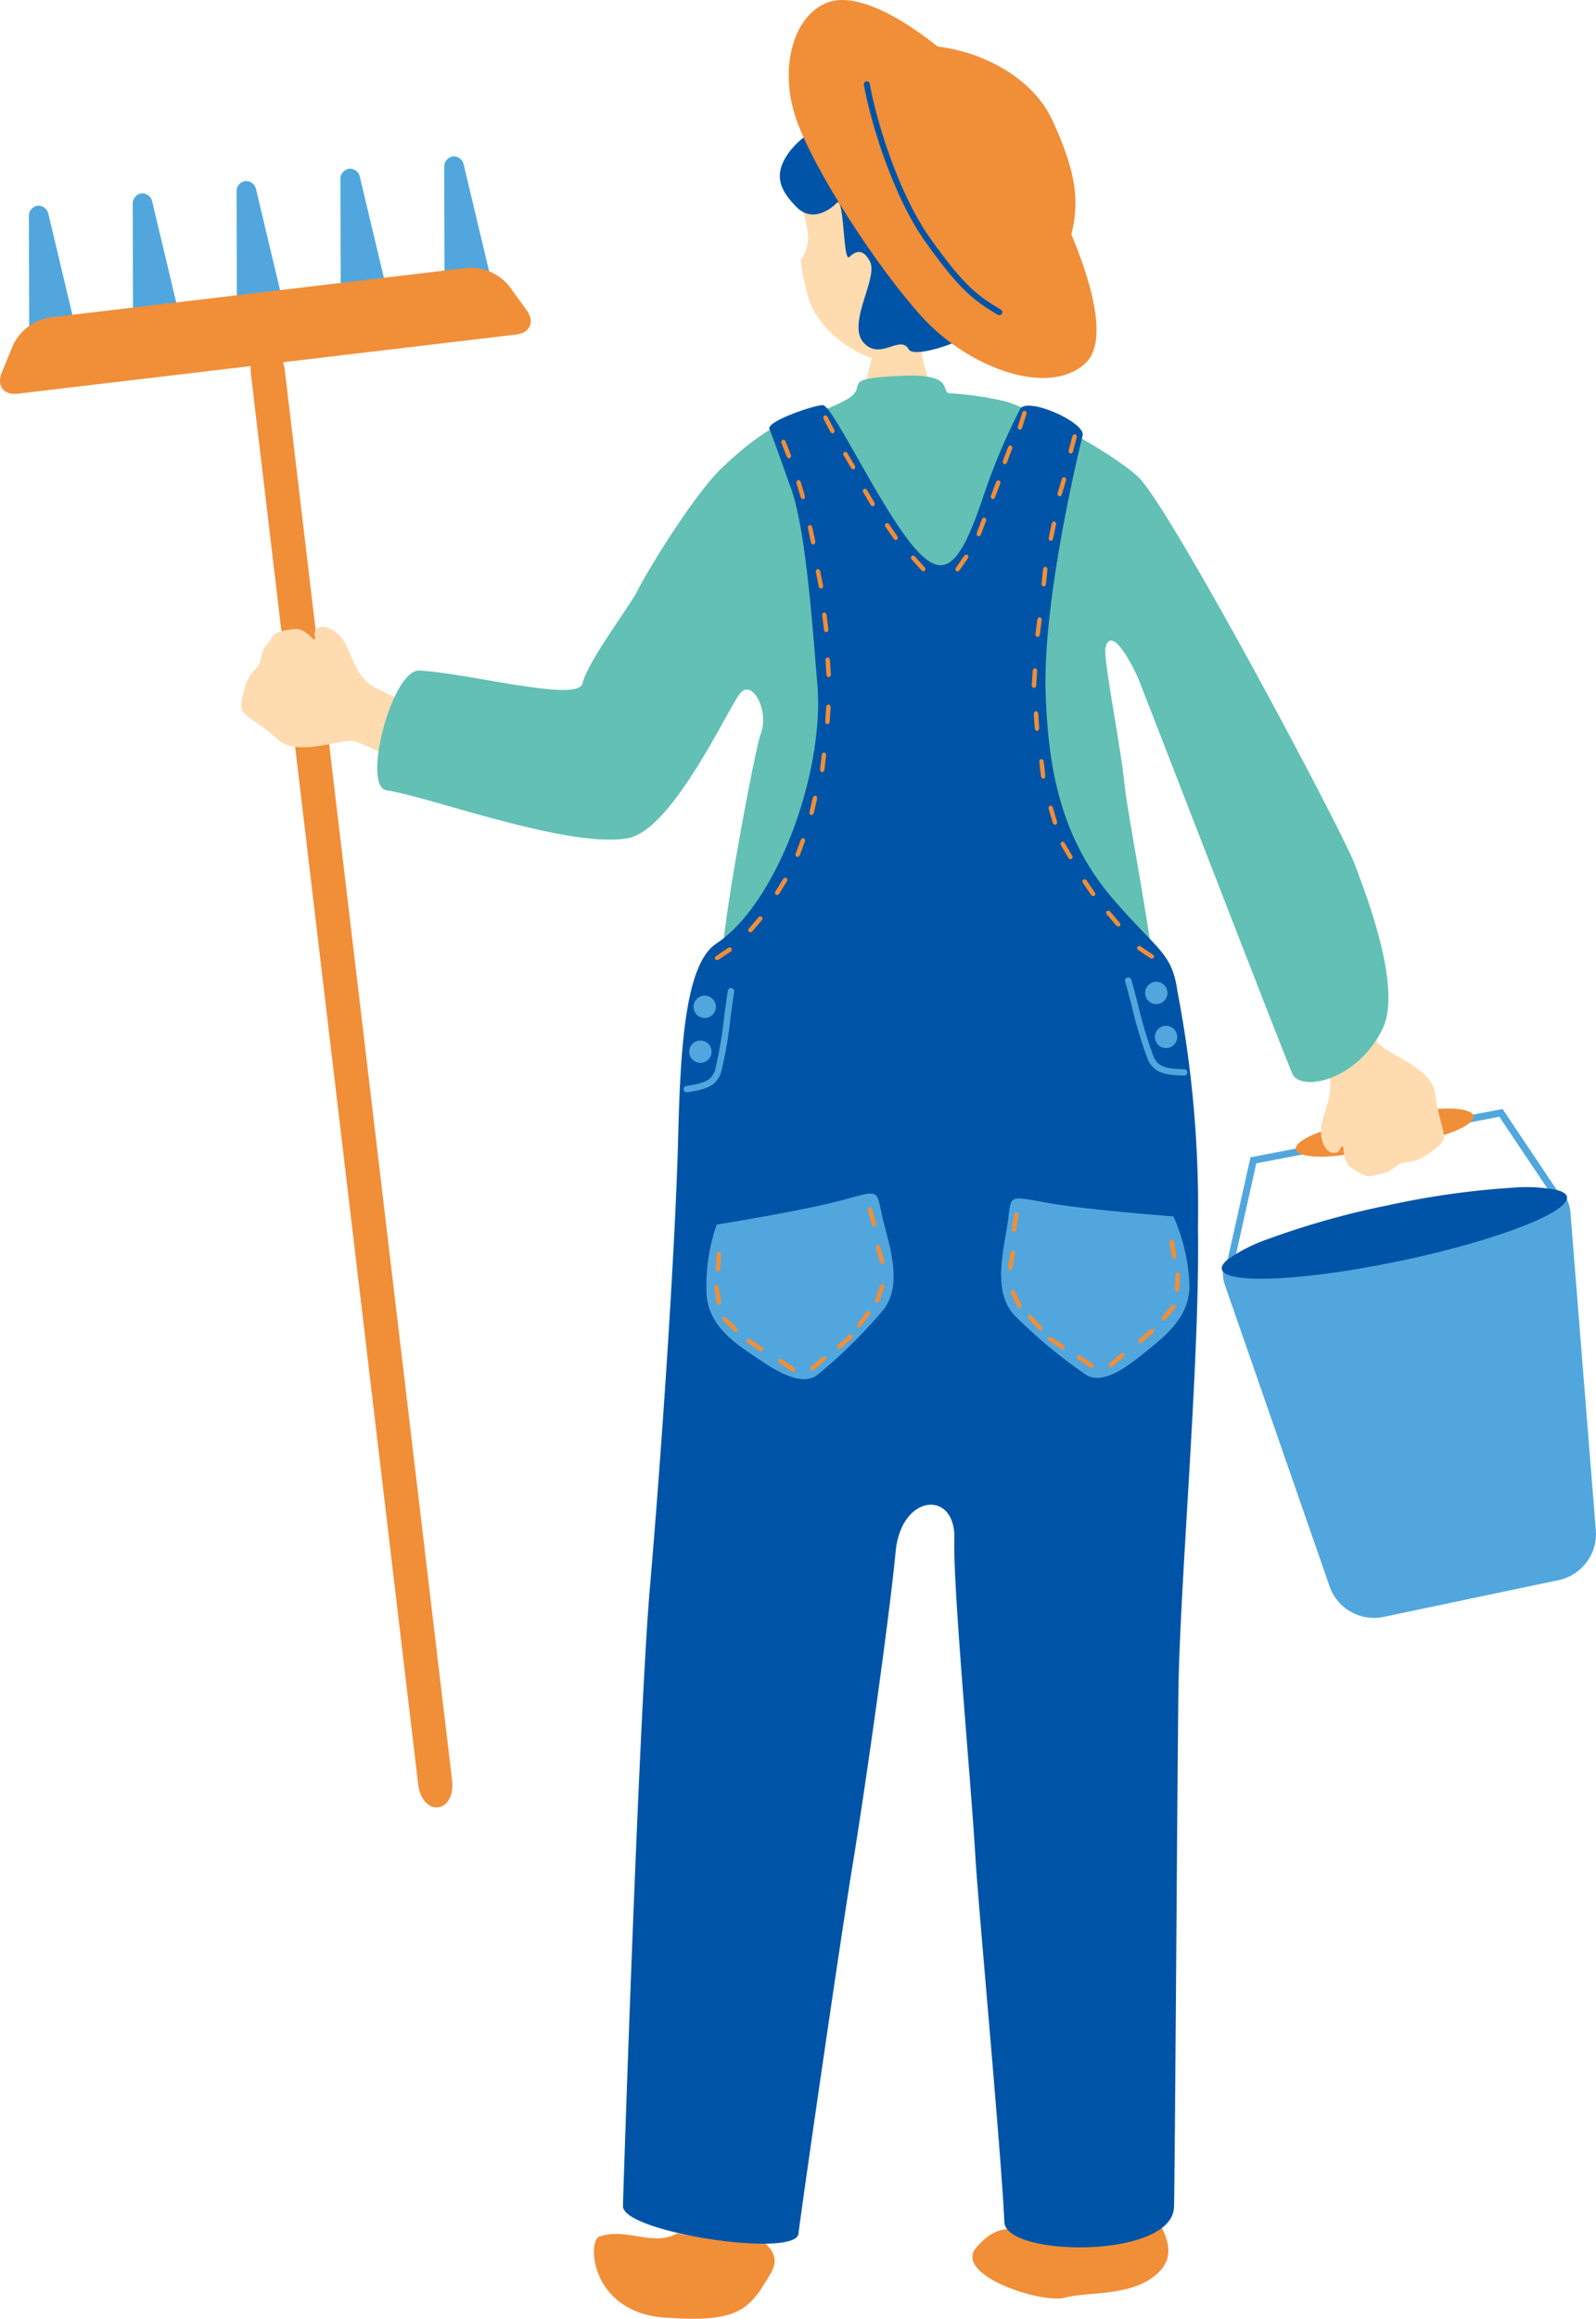 <svg xmlns="http://www.w3.org/2000/svg" xmlns:xlink="http://www.w3.org/1999/xlink" width="180.208" height="261.709" viewBox="0 0 180.208 261.709">
  <defs>
    <clipPath id="clip-path">
      <path id="Clip_3" data-name="Clip 3" d="M0,0H42.128V47.9H0Z" transform="translate(0.08 0.007)" fill="none"/>
    </clipPath>
    <clipPath id="clip-path-2">
      <path id="Clip_20" data-name="Clip 20" d="M0,0H59.93V14.247H0Z" transform="translate(0 0.499)" fill="none"/>
    </clipPath>
  </defs>
  <g id="Page_1" data-name="Page 1" transform="translate(0 -1)">
    <path id="Fill_1" data-name="Fill 1" d="M37.772,10.961,31.011.875,3.571,6.132.772,18.674,0,18.5,2.913,5.453,31.376,0l7.053,10.521Z" transform="translate(138.282 126.166)" fill="#51a7dd"/>
    <g id="Group_184" data-name="Group 184" transform="translate(0 0.709)">
      <g id="Group_4" data-name="Group 4" transform="translate(138 135)">
        <path id="Clip_3-2" data-name="Clip 3" d="M0,0H42.128V47.9H0Z" transform="translate(0.08 0.007)" fill="none"/>
        <g id="Group_4-2" data-name="Group 4" clip-path="url(#clip-path)">
          <path id="Fill_2" data-name="Fill 2" d="M38.423,0,.168,7.84a3.9,3.9,0,0,0-.131.577,4.133,4.133,0,0,0,.2,1.928L12.083,44.439a5.328,5.328,0,0,0,5.95,3.362l19.986-4.2a5.33,5.33,0,0,0,4.1-5.472L39.243,2.152A4.029,4.029,0,0,0,38.65.308,3.647,3.647,0,0,0,38.423,0" transform="translate(0.08 0.007)" fill="#51a7dd"/>
        </g>
      </g>
      <path id="Fill_5" data-name="Fill 5" d="M38.977,1.067a.623.623,0,0,1-.041.353C38.25,3.214,30.229,6.187,20.158,8.3S1.54,10.924.191,9.558a.629.629,0,0,1-.18-.307c-.066-.315.162-.683.651-1.1a18.024,18.024,0,0,1,4.5-2.291A93.2,93.2,0,0,1,18.838,2.014,93.068,93.068,0,0,1,32.9.038a17.575,17.575,0,0,1,5.051.293c.606.176.962.422,1.028.736" transform="translate(137.949 134.3)" fill="#0054a7"/>
      <path id="Fill_7" data-name="Fill 7" d="M20.06.834c.166.887-2.423,2.124-5.755,2.749L6.369,5.073C3.037,5.7.175,5.484.008,4.6S2.432,2.474,5.764,1.848L13.7.359c3.331-.626,6.193-.412,6.36.475" transform="translate(146.303 125.408)" fill="#f18e38"/>
      <path id="Fill_9" data-name="Fill 9" d="M5.825,16.158c.334,1.4-.265,2.724-1.351,2.853L2.02,19.3C.934,19.431.042,18.286.039,16.845L0,1.148A1.153,1.153,0,0,1,.975.007,1.152,1.152,0,0,1,2.189.888Z" transform="translate(3.264 23.503)" fill="#51a7dd"/>
      <path id="Fill_11" data-name="Fill 11" d="M5.825,16.158c.334,1.4-.265,2.724-1.351,2.853L2.02,19.3C.934,19.431.042,18.286.039,16.845L0,1.148A1.153,1.153,0,0,1,.975.007,1.152,1.152,0,0,1,2.189.888Z" transform="translate(14.988 22.111)" fill="#51a7dd"/>
      <path id="Fill_13" data-name="Fill 13" d="M5.825,16.158c.334,1.4-.265,2.724-1.351,2.853L2.02,19.3C.934,19.431.042,18.286.039,16.845L0,1.148A1.153,1.153,0,0,1,.975.007,1.152,1.152,0,0,1,2.189.888Z" transform="translate(50.16 17.938)" fill="#51a7dd"/>
      <path id="Fill_15" data-name="Fill 15" d="M5.825,16.158c.334,1.4-.265,2.724-1.351,2.853L2.02,19.3C.934,19.431.042,18.286.039,16.845L0,1.148A1.153,1.153,0,0,1,.975.007,1.152,1.152,0,0,1,2.189.888Z" transform="translate(38.436 19.329)" fill="#51a7dd"/>
      <path id="Fill_17" data-name="Fill 17" d="M5.825,16.158c.334,1.4-.265,2.724-1.351,2.853L2.02,19.3C.934,19.431.042,18.286.039,16.845L0,1.148A1.153,1.153,0,0,1,.975.007,1.152,1.152,0,0,1,2.189.888Z" transform="translate(26.712 20.72)" fill="#51a7dd"/>
      <g id="Group_21" data-name="Group 21" transform="translate(0 30)">
        <path id="Clip_20-2" data-name="Clip 20" d="M0,0H59.93V14.247H0Z" transform="translate(0 0.499)" fill="none"/>
        <g id="Group_21-2" data-name="Group 21" clip-path="url(#clip-path-2)">
          <path id="Fill_19" data-name="Fill 19" d="M59.453,4.788c.964,1.328.419,2.572-1.21,2.766L2.034,14.224c-1.629.193-2.45-.889-1.824-2.406L1.483,8.735a5.625,5.625,0,0,1,4.1-3.109l47.2-5.6a5.628,5.628,0,0,1,4.714,2.063Z" transform="translate(0 0.499)" fill="#f18e38"/>
        </g>
      </g>
      <path id="Fill_22" data-name="Fill 22" d="M22.759,161.853c.177,1.489-.5,2.8-1.5,2.924l-.185.022c-1,.118-1.963-1-2.139-2.492L.028,2.954C-.149,1.465.524.149,1.524.031L1.71.009c1-.119,1.962,1,2.139,2.492Z" transform="translate(28.296 39.472)" fill="#f18e38"/>
      <path id="Fill_24" data-name="Fill 24" d="M14.7,65.442a7.033,7.033,0,0,1-.554-1.212C13.292,61.548,12.56,1.92,12.072.091,12.072.091-.121-.641,0,2.042S6.585,65.937,5.366,68.254a8.165,8.165,0,0,1-1.791,1.914c4.285.971,7.783-1.864,11.124-4.726" transform="translate(114.306 182.58)" fill="#ffdbb0"/>
      <path id="Fill_26" data-name="Fill 26" d="M19.1,2.654S5.808-1.126,5.442.337,2.881,67.647,1.906,71.183A3.682,3.682,0,0,1,0,73.327a20.37,20.37,0,0,0,8.991-.346.906.906,0,0,1-.013-.091c0-1.463,10.853-68.041,10.121-70.236" transform="translate(76.429 179.042)" fill="#ffdbb0"/>
      <path id="Fill_28" data-name="Fill 28" d="M1.417,5.837A52.021,52.021,0,0,1,4.2,11.315c1.425,2.765-.787,5.774-.552,7.169-.125.966.513,2.858,1.713,2.481.588-.184.341-.824.779-.632,0,0,.032,1.713.768,2.232.8.565,1.936,1.31,2.6,1.03,1.05-.44,1.242.021,2.479-.984.9-.732,1.053-.394,2.383-.763.584-.162,3.041-1.639,3.135-2.515.083-.772-.646-2.326-1.018-5.1S11.2,9.881,10.119,8.686C9.757,8.285,8.13,4.709,6.047,0,3.98,1.054,1.974,2.269,0,3.518.68,4.631,1.183,5.452,1.417,5.837" transform="translate(145.533 109.403)" fill="#ffdbb0"/>
      <path id="Fill_30" data-name="Fill 30" d="M21.145,9.43a51.8,51.8,0,0,1-5.666-2.373c-2.877-1.184-3.14-4.909-4.223-5.82C10.725.42,9.014-.609,8.344.455c-.329.522.274.85-.184.987,0,0-1.134-1.284-2.031-1.2-.975.088-2.323.256-2.652.9-.515,1.015-.96.789-1.252,2.355C2.013,4.637,1.679,4.479.9,5.621c-.34.5-1.256,3.218-.76,3.946.437.642,2,1.355,4.076,3.224s6.855-.11,8.449.1c.536.072,4.092,1.743,8.729,3.982.892-2.141,1.634-4.366,2.329-6.6L21.145,9.43" transform="translate(27.262 71.038)" fill="#ffdbb0"/>
      <path id="Fill_32" data-name="Fill 32" d="M4.913,0C5.259,0,9.8.325,10.237.285a31.888,31.888,0,0,0,1.169,4.308c.433.894,3.571,6.015,4,6.463C10.389,15.364,3.376,14.8,0,10.893c.909-.447,3.679-5.284,4.069-7.052.285-1.3.844-3.353.844-3.841" transform="translate(93.733 39.482)" fill="#ffdbb0"/>
      <path id="Fill_34" data-name="Fill 34" d="M20.974,17.322c1.544-6.992.6-15.809-7.949-17.159S1.72,6.216.567,8.339C-.848,10.943,2.232,13.653,0,16.58c.744,5.164,1.573,5.95,2.334,7a12.508,12.508,0,0,0,6.713,4.393c2.219.412,5.3-1.138,6.995-2.476a14.938,14.938,0,0,0,3.446-3.838A3.039,3.039,0,0,0,21.383,20.6a4.569,4.569,0,0,0,.89-2.513.938.938,0,0,0-1.3-.761" transform="translate(90.392 13.034)" fill="#ffdbb0"/>
      <path id="Fill_36" data-name="Fill 36" d="M14.366,2.02c.954.212,1.455.168,3.132-.678S21.092-.313,23.06.121a6.435,6.435,0,0,1,3.858,2.152c.608.837,2.272,3.2,1.971,5.5a6.4,6.4,0,0,0,1.056,5.043c.922,1.195,1.056,6.215.476,7.543a14.536,14.536,0,0,1-3.112,4.077c-.926.78-5.216,5.471-7.143,6.378-1.71.805-5.143,1.785-5.606.975-.978-1.708-3.172,1.285-5.06-.713-2.01-2.127,1.634-7.321.681-9.186-.771-1.51-1.608-1.212-2.334-.525s-.552-7-1.436-6.092-2.869,2.14-4.517.46S-.841,12.335.851,9.824,4.588,7.266,4.9,4.908,6.47.033,9.58.277,13.26,1.6,14.366,2.02" transform="translate(88.052 7.933)" fill="#0054a7"/>
      <path id="Fill_38" data-name="Fill 38" d="M19.206,0C15.865,2.862,12.367,5.7,8.082,4.726,4.507,3.378,2.676,3.4.482,5.877c-2.8,3.171,7.42,6.445,9.981,5.713s7.945,0,10.75-3.047C23.622,5.925,20.638,2.59,19.206,0" transform="translate(109.798 248.022)" fill="#f18e38"/>
      <path id="Fill_40" data-name="Fill 40" d="M9.369.346C6.708,1.865,3.719-.346.619.7-.775,1.171-.4,9.239,8.011,9.848s9.547-.924,11.922-4.939C21.551,2.173,18.5,1.408,18.36,0A20.37,20.37,0,0,1,9.369.346" transform="translate(67.059 252.023)" fill="#f18e38"/>
      <path id="Fill_42" data-name="Fill 42" d="M23.161,34.773c.653-2.613,5.332-8.7,6.263-10.561,1.228-2.456,6.386-10.807,9.456-13.754s6.283-5.315,9.333-6.018A15.173,15.173,0,0,0,53.3,2.525c2.15-1.5-1.26-2.208,6.09-2.506C65.431-.226,63.5,1.964,64.675,2a36.88,36.88,0,0,1,5.987.853c2.156.385,12.1,5.645,15.252,8.583,3.561,3.316,23.192,40.184,24.52,43.883.889,2.476,5.462,13.735,3.036,18.507-2.928,5.76-8.917,6.93-10.061,5.133-.429-.675-16.845-43.259-17.5-44.8S82.869,28.07,82.23,30.72c-.287,1.188,1.681,10.8,2.169,15.6s6.058,31.274,3.766,35.2c-.942,1.615-10.725,2.989-18.83,3.6-7.115.539-13,.122-21.859,0-5.343-.075-8.168-1.524-8.269-2.784A116.385,116.385,0,0,1,38.88,66.62c.081-5.121,3.839-24.671,4.421-26.2.982-2.579-.951-6.251-2.334-4.544s-7.606,15.4-12.648,16.333c-6.632,1.228-22.351-4.666-27.263-5.4-2.832-.425.6-13.649,3.684-13.509,5.4.246,17.885,3.619,18.421,1.474" transform="translate(42.596 42.68)" fill="#62c0b4"/>
      <path id="Fill_44" data-name="Fill 44" d="M64.922,92.84a129.263,129.263,0,0,0-2.333-26.771c-.614-4.3-2.245-4.515-7.246-10.316-6.14-7.122-7.327-15.268-7.614-23.087C47.355,22.454,51.208,6.228,51.9,3.439c.368-1.474-6.181-4.38-7.041-3.029a71.28,71.28,0,0,0-4.093,9.66c-2.948,8.842-4.831,10.561-9.333,4.094C27.791,8.926,23.537,0,22.555,0s-6.386,1.842-6.018,2.7c.39.91,1.6,4.374,2.456,6.754,1.72,4.789,2.5,16.784,2.948,21.982C22.8,41.385,17.4,56.244,10.52,60.788c-3.6,2.381-4.048,12.387-4.3,22.228-.246,9.66-1.474,30.455-3.193,50.595C1.8,148.014,0,202.24,0,203.281c0,2.948,19.485,5.895,19.812,3.112.3-2.569,4.585-32.257,6.058-41.263,1.7-10.4,4.3-29.11,4.913-35.7s6.795-7.04,6.631-1.473,1.883,27.344,2.374,35.859c.3,5.236,2.947,33.73,3.275,41.262.171,3.939,18.994,4.175,19.157-1.72.1-3.535.358-46.787.492-57.881.152-12.683,2.456-37.66,2.21-52.642" transform="translate(70.342 46.015)" fill="#0054a7"/>
      <path id="Fill_46" data-name="Fill 46" d="M1.208,3.5C3.193,3.173,11.135,1.868,15.3.76S19.24-.558,19.835,2.3s2.636,7.872.124,10.9a57.179,57.179,0,0,1-7.407,7.284c-1.285.957-3.316.4-6.083-1.462S.491,15.328.072,11.568A21.108,21.108,0,0,1,1.208,3.5" transform="translate(79.717 135.007)" fill="#51a7dd"/>
      <path id="Fill_48" data-name="Fill 48" d="M.011.385A.307.307,0,0,1,.161.01c.13-.045.277.063.328.239l.434,1.5a.3.3,0,0,1-.144.4C.649,2.2.5,2.087.451,1.91L.017.409C.015.4.013.393.011.385" transform="translate(97.996 136.557)" fill="#f18e38"/>
      <path id="Fill_50" data-name="Fill 50" d="M.011.385A.307.307,0,0,1,.161.01c.13-.045.277.063.328.239l.434,1.5a.3.3,0,0,1-.144.4C.649,2.2.5,2.087.45,1.91L.017.409C.014.4.013.393.011.385" transform="translate(98.896 140.792)" fill="#f18e38"/>
      <path id="Fill_52" data-name="Fill 52" d="M.55.228A.308.308,0,0,1,.89.009a.285.285,0,0,1,.129.386L.5,1.869c-.065.2-.217.282-.349.242a.284.284,0,0,1-.128-.386L.541.251C.544.242.547.235.55.228" transform="translate(98.817 145.214)" fill="#f18e38"/>
      <path id="Fill_54" data-name="Fill 54" d="M1.024.144A.307.307,0,0,1,1.413.035a.283.283,0,0,1,.01.406L.494,1.7a.3.3,0,0,1-.4.128A.283.283,0,0,1,.08,1.42L1.009.163,1.024.144" transform="translate(96.767 148.241)" fill="#f18e38"/>
      <path id="Fill_56" data-name="Fill 56" d="M1.327.088a.308.308,0,0,1,.4-.023.285.285,0,0,1-.078.4L.477,1.492a.3.3,0,0,1-.423.039.283.283,0,0,1,.078-.4L1.308.1,1.327.088" transform="translate(94.514 150.917)" fill="#f18e38"/>
      <path id="Fill_58" data-name="Fill 58" d="M1.327.088a.308.308,0,0,1,.4-.023.285.285,0,0,1-.078.4L.477,1.492a.3.3,0,0,1-.423.039.283.283,0,0,1,.078-.4L1.308.1,1.327.088" transform="translate(91.491 153.379)" fill="#f18e38"/>
      <path id="Fill_60" data-name="Fill 60" d="M1.754.959a.309.309,0,0,1,.126.384.284.284,0,0,1-.406.027L.179.5C0,.381-.039.213.034.1A.283.283,0,0,1,.439.07l1.3.874.02.015" transform="translate(87.887 153.673)" fill="#f18e38"/>
      <path id="Fill_62" data-name="Fill 62" d="M1.754.959a.309.309,0,0,1,.126.384.284.284,0,0,1-.406.027L.179.5C0,.381-.039.213.034.1A.283.283,0,0,1,.439.07l1.3.874.02.015" transform="translate(84.278 151.364)" fill="#f18e38"/>
      <path id="Fill_64" data-name="Fill 64" d="M1.609,1.205a.307.307,0,0,1,.059.4.284.284,0,0,1-.4-.042L.134.484A.294.294,0,0,1,.057.067a.284.284,0,0,1,.4.042L1.592,1.187l.017.018" transform="translate(81.565 148.923)" fill="#f18e38"/>
      <path id="Fill_66" data-name="Fill 66" d="M.742,1.851a.307.307,0,0,1-.2.354c-.134.028-.267-.1-.3-.279L.008.382C-.03.176.065.031.2,0S.468.1.5.283L.739,1.826l0,.025" transform="translate(80.661 145.343)" fill="#f18e38"/>
      <path id="Fill_68" data-name="Fill 68" d="M.5,1.918c-.017.172-.13.309-.262.308S-.007,2.078,0,1.894L.069.333C.073.123.2,0,.333,0S.575.148.567.332L.5,1.893a.2.2,0,0,1,0,.025" transform="translate(80.83 141.576)" fill="#f18e38"/>
      <path id="Fill_70" data-name="Fill 70" d="M19.447,2.025C17.441,1.868,9.418,1.239,5.17.487S1.136-.493.786,2.408s-1.961,8.066.8,10.867a57.1,57.1,0,0,0,8,6.632c1.361.845,3.338.114,5.938-1.971s5.644-4.184,5.744-7.967a21.121,21.121,0,0,0-1.814-7.944" transform="translate(113.041 135.554)" fill="#51a7dd"/>
      <path id="Fill_72" data-name="Fill 72" d="M.759.36A.307.307,0,0,0,.567,0C.433-.026.3.1.268.279L.009,1.82c-.04.207.053.352.188.381s.268-.094.3-.276L.756.385l0-.025" transform="translate(114.241 137.122)" fill="#f18e38"/>
      <path id="Fill_74" data-name="Fill 74" d="M.759.36A.308.308,0,0,0,.567,0C.433-.026.3.1.268.28L.009,1.82c-.04.207.053.352.188.381s.268-.094.3-.276L.756.385l0-.025" transform="translate(113.829 141.432)" fill="#f18e38"/>
      <path id="Fill_76" data-name="Fill 76" d="M.489.2A.308.308,0,0,0,.126.016a.285.285,0,0,0-.084.4L.724,1.82c.087.191.248.256.374.2a.284.284,0,0,0,.084-.4L.5.217C.5.209.493.2.489.2" transform="translate(114.127 145.886)" fill="#f18e38"/>
      <path id="Fill_78" data-name="Fill 78" d="M.468.113a.308.308,0,0,0-.4-.064.284.284,0,0,0,.037.4L1.172,1.6a.294.294,0,0,0,.416.082.283.283,0,0,0-.037-.405L.486.13.468.113" transform="translate(116.049 148.712)" fill="#f18e38"/>
      <path id="Fill_80" data-name="Fill 80" d="M.443.063a.307.307,0,0,0-.4.023C-.045.195.011.368.162.473l1.286.888a.3.3,0,0,0,.424-.009A.283.283,0,0,0,1.749.965L.464.076.443.063" transform="translate(118.31 151.145)" fill="#f18e38"/>
      <path id="Fill_82" data-name="Fill 82" d="M.443.063a.307.307,0,0,0-.4.023A.283.283,0,0,0,.162.473l1.286.888a.3.3,0,0,0,.424-.009A.283.283,0,0,0,1.749.965L.464.076.443.063" transform="translate(121.593 153.247)" fill="#f18e38"/>
      <path id="Fill_84" data-name="Fill 84" d="M.124,1.129a.308.308,0,0,0-.081.4.283.283,0,0,0,.406-.02L1.636.489a.3.3,0,0,0,.1-.413A.283.283,0,0,0,1.329.1L.142,1.112l-.018.017" transform="translate(125.201 152.976)" fill="#f18e38"/>
      <path id="Fill_86" data-name="Fill 86" d="M.124,1.129a.308.308,0,0,0-.081.4.283.283,0,0,0,.406-.02L1.636.489a.3.3,0,0,0,.1-.413A.283.283,0,0,0,1.329.1L.142,1.112l-.018.017" transform="translate(128.524 150.271)" fill="#f18e38"/>
      <path id="Fill_88" data-name="Fill 88" d="M.083,1.358a.307.307,0,0,0-.014.4.284.284,0,0,0,.4-.087l1-1.2A.294.294,0,0,0,1.495.051a.282.282,0,0,0-.4.087l-1,1.2c-.006.007-.01.014-.015.02" transform="translate(131.155 147.537)" fill="#f18e38"/>
      <path id="Fill_90" data-name="Fill 90" d="M0,1.9a.308.308,0,0,0,.235.329C.372,2.24.489,2.1.5,1.917L.562.355C.576.146.465.013.328,0S.074.128.066.312L0,1.873V1.9" transform="translate(132.663 143.88)" fill="#f18e38"/>
      <path id="Fill_92" data-name="Fill 92" d="M.256,1.926c.036.169.165.292.3.276s.224-.175.2-.356L.5.3C.473.094.338-.014.2,0s-.224.175-.2.357L.251,1.9c0,.009,0,.016,0,.024" transform="translate(132.062 140.168)" fill="#f18e38"/>
      <path id="Fill_94" data-name="Fill 94" d="M.441,1.367a.308.308,0,0,1-.4-.027A.283.283,0,0,1,.165.954L1.461.08A.3.3,0,0,1,1.885.1a.284.284,0,0,1-.127.386l-1.3.873-.021.013" transform="translate(80.714 107.224)" fill="#f18e38"/>
      <path id="Fill_96" data-name="Fill 96" d="M.472,1.661a.308.308,0,0,1-.4.081A.284.284,0,0,1,.1,1.336L1.11.148a.3.3,0,0,1,.413-.1A.284.284,0,0,1,1.5.455L.489,1.643l-.017.018" transform="translate(84.493 103.722)" fill="#f18e38"/>
      <path id="Fill_98" data-name="Fill 98" d="M.483,1.783A.309.309,0,0,1,.1,1.924a.284.284,0,0,1-.043-.4L.882.191c.106-.182.272-.23.392-.162a.284.284,0,0,1,.044.4L.5,1.762a.191.191,0,0,1-.014.021" transform="translate(87.514 99.356)" fill="#f18e38"/>
      <path id="Fill_100" data-name="Fill 100" d="M.492,1.887A.309.309,0,0,1,.148,2.1a.284.284,0,0,1-.121-.388L.57.247C.639.048.792-.032.923.011A.284.284,0,0,1,1.045.4L.5,1.864c0,.009-.006.016-.009.023" transform="translate(89.823 94.901)" fill="#f18e38"/>
      <path id="Fill_102" data-name="Fill 102" d="M.5,1.919c-.049.166-.185.28-.314.254S-.03,1.983.011,1.8L.368.282C.411.076.553-.022.689,0S.9.2.858.374L.5,1.9C.5,1.9.5,1.912.5,1.919" transform="translate(91.397 90.099)" fill="#f18e38"/>
      <path id="Fill_104" data-name="Fill 104" d="M.5,1.925c-.029.171-.151.3-.283.289S-.017,2.049,0,1.867L.18.314C.2.1.329-.01.467,0S.7.165.678.348L.5,1.9c0,.01,0,.017,0,.025" transform="translate(92.597 85.23)" fill="#f18e38"/>
      <path id="Fill_106" data-name="Fill 106" d="M.5,1.921c-.021.172-.138.306-.269.3S-.011,2.069,0,1.885L.108.326C.117.116.242,0,.38,0S.619.154.606.338L.5,1.9c0,.01,0,.017,0,.025" transform="translate(93.18 79.81)" fill="#f18e38"/>
      <path id="Fill_108" data-name="Fill 108" d="M.6,1.889a.308.308,0,0,1-.227.335C.238,2.24.117,2.1.105,1.92L0,.36C-.017.151.091.015.228,0S.485.122.5.305L.6,1.864a.218.218,0,0,1,0,.025" transform="translate(93.209 74.499)" fill="#f18e38"/>
      <path id="Fill_110" data-name="Fill 110" d="M.693,1.866a.307.307,0,0,1-.207.347C.351,2.237.222,2.108.2,1.925L.006.375C-.025.167.074.025.21,0S.474.108.5.291l.194,1.55c0,.009,0,.017,0,.025" transform="translate(92.835 69.428)" fill="#f18e38"/>
      <path id="Fill_112" data-name="Fill 112" d="M.813,1.826a.308.308,0,0,1-.179.362C.5,2.222.362,2.1.325,1.923L.013.392C-.034.187.054.038.188.006S.46.09.5.271L.809,1.8a.2.2,0,0,1,0,.024" transform="translate(92.117 64.527)" fill="#f18e38"/>
      <path id="Fill_114" data-name="Fill 114" d="M.825,1.821a.308.308,0,0,1-.177.364C.515,2.22.377,2.1.338,1.922L.014.394C-.035.189.052.04.186.006S.458.088.5.268L.821,1.8c0,.009,0,.016,0,.024" transform="translate(91.223 59.555)" fill="#f18e38"/>
      <path id="Fill_116" data-name="Fill 116" d="M.945,1.77A.308.308,0,0,1,.8,2.147c-.13.045-.278-.061-.33-.238L.023.411a.3.3,0,0,1,.141-.4c.13-.046.278.061.33.237l.445,1.5c0,.009,0,.016.006.024" transform="translate(89.927 54.475)" fill="#f18e38"/>
      <path id="Fill_118" data-name="Fill 118" d="M1.068,1.7a.308.308,0,0,1-.115.387C.827,2.148.671,2.054.6,1.883L.036.427A.3.3,0,0,1,.143.016C.269-.04.425.054.492.225L1.06,1.681c0,.008.006.016.008.023" transform="translate(88.223 49.914)" fill="#f18e38"/>
      <path id="Fill_120" data-name="Fill 120" d="M1.482,1.367a.308.308,0,0,0,.4-.027A.283.283,0,0,0,1.758.954L.462.08A.3.3,0,0,0,.038.1.284.284,0,0,0,.165.481l1.3.873.021.013" transform="translate(128.384 107.06)" fill="#f18e38"/>
      <path id="Fill_122" data-name="Fill 122" d="M1.127,1.661a.308.308,0,0,0,.4.081A.284.284,0,0,0,1.5,1.336L.489.148a.3.3,0,0,0-.413-.1A.284.284,0,0,0,.1.455L1.11,1.643l.017.018" transform="translate(124.902 103.072)" fill="#f18e38"/>
      <path id="Fill_124" data-name="Fill 124" d="M.966,1.751a.308.308,0,0,0,.385.124.285.285,0,0,0,.025-.406L.5.178A.3.3,0,0,0,.1.035.283.283,0,0,0,.071.44l.88,1.291.015.02" transform="translate(122.226 99.53)" fill="#f18e38"/>
      <path id="Fill_126" data-name="Fill 126" d="M.867,1.8a.308.308,0,0,0,.376.148.284.284,0,0,0,.051-.4L.5.2C.395.013.23-.038.108.027a.284.284,0,0,0-.05.4l.8,1.345c0,.008.009.014.013.021" transform="translate(119.752 95.296)" fill="#f18e38"/>
      <path id="Fill_128" data-name="Fill 128" d="M.467,1.908a.308.308,0,0,0,.328.236c.134-.032.2-.2.148-.378L.5.267C.448.063.3-.027.166.007A.285.285,0,0,0,.018.386l.441,1.5c0,.008,0,.016.008.023" transform="translate(118.396 91.218)" fill="#f18e38"/>
      <path id="Fill_130" data-name="Fill 130" d="M.184,1.925c.029.171.151.3.283.289S.7,2.049.678,1.867L.5.314C.482.1.352-.01.214,0S-.017.165,0,.348L.18,1.9c0,.01,0,.017,0,.025" transform="translate(117.351 85.967)" fill="#f18e38"/>
      <path id="Fill_132" data-name="Fill 132" d="M.11,1.921c.021.172.138.306.269.3s.239-.153.227-.337L.5.326C.49.116.365,0,.227,0S-.012.154,0,.338L.107,1.9c0,.01,0,.017,0,.025" transform="translate(116.728 80.562)" fill="#f18e38"/>
      <path id="Fill_134" data-name="Fill 134" d="M0,1.889a.308.308,0,0,0,.227.335C.363,2.24.484,2.1.5,1.92L.6.36C.618.151.511.016.373,0S.116.122.1.305L0,1.864a.218.218,0,0,0,0,.025" transform="translate(116.504 75.711)" fill="#f18e38"/>
      <path id="Fill_136" data-name="Fill 136" d="M0,1.866a.307.307,0,0,0,.207.347c.135.024.264-.105.287-.288L.688.375C.719.167.62.025.484,0S.22.108.2.291L0,1.841a.229.229,0,0,0,0,.025" transform="translate(116.922 69.961)" fill="#f18e38"/>
      <path id="Fill_138" data-name="Fill 138" d="M0,1.875a.309.309,0,0,0,.214.343c.136.021.262-.111.281-.294L.655.37C.682.161.58.022.443,0S.182.113.162.3L0,1.85a.229.229,0,0,0,0,.025" transform="translate(117.608 64.268)" fill="#f18e38"/>
      <path id="Fill_140" data-name="Fill 140" d="M.005,1.821a.309.309,0,0,0,.176.364c.134.035.272-.083.311-.263L.816.394C.865.189.778.04.644.006S.372.088.334.268L.009,1.8a.24.24,0,0,0,0,.024" transform="translate(118.412 59.145)" fill="#f18e38"/>
      <path id="Fill_142" data-name="Fill 142" d="M.012,1.77a.308.308,0,0,0,.147.377c.13.045.278-.061.33-.238L.934.411a.3.3,0,0,0-.141-.4C.663-.035.515.072.463.248l-.445,1.5L.012,1.77" transform="translate(119.417 54.147)" fill="#f18e38"/>
      <path id="Fill_144" data-name="Fill 144" d="M.009,1.793a.308.308,0,0,0,.159.372c.131.041.276-.07.322-.248L.886.4a.3.3,0,0,0-.154-.4C.6-.032.457.079.41.257l-.4,1.512c0,.009,0,.016,0,.024" transform="translate(120.67 49.309)" fill="#f18e38"/>
      <path id="Fill_146" data-name="Fill 146" d="M1.222,1.6A.308.308,0,0,1,1.15,2c-.119.07-.284-.007-.37-.17L.057.445A.3.3,0,0,1,.118.025C.237-.044.4.032.488.2L1.211,1.58c0,.008.008.015.011.022" transform="translate(92.967 47.172)" fill="#f18e38"/>
      <path id="Fill_148" data-name="Fill 148" d="M1.292,1.548a.307.307,0,0,1-.051.4c-.115.076-.284.008-.378-.15L.068.454A.3.3,0,0,1,.107.031a.285.285,0,0,1,.378.15L1.28,1.526c0,.008.008.015.012.022" transform="translate(95.219 51.288)" fill="#f18e38"/>
      <path id="Fill_150" data-name="Fill 150" d="M1.292,1.547a.307.307,0,0,1-.051.4c-.115.076-.284.009-.378-.15L.068.453A.294.294,0,0,1,.107.031.284.284,0,0,1,.485.18L1.28,1.525c0,.008.008.015.012.022" transform="translate(97.427 55.447)" fill="#f18e38"/>
      <path id="Fill_152" data-name="Fill 152" d="M1.378,1.472a.308.308,0,0,1-.024.4.284.284,0,0,1-.387-.125L.083.463A.3.3,0,0,1,.094.038.285.285,0,0,1,.481.162l.884,1.289.013.021" transform="translate(99.928 59.327)" fill="#f18e38"/>
      <path id="Fill_154" data-name="Fill 154" d="M1.531,1.308a.307.307,0,0,1,.029.4.284.284,0,0,1-.4-.072L.114.478A.3.3,0,0,1,.069.056a.284.284,0,0,1,.4.072L1.515,1.289l.016.019" transform="translate(102.86 62.996)" fill="#f18e38"/>
      <path id="Fill_156" data-name="Fill 156" d="M.014,1.757a.307.307,0,0,0,.141.379c.129.048.278-.056.334-.231L.959.415a.3.3,0,0,0-.134-.4C.7-.036.547.068.491.243l-.47,1.49c0,.009-.005.016-.007.024" transform="translate(114.927 46.644)" fill="#f18e38"/>
      <path id="Fill_158" data-name="Fill 158" d="M.02,1.716A.309.309,0,0,0,.14,2.1c.127.055.282-.042.346-.214L1.034.425A.294.294,0,0,0,.922.016C.8-.039.641.057.576.229L.028,1.693a.209.209,0,0,0-.008.023" transform="translate(113.23 50.564)" fill="#f18e38"/>
      <path id="Fill_160" data-name="Fill 160" d="M.02,1.716A.309.309,0,0,0,.14,2.1c.127.055.282-.041.346-.214L1.035.425A.3.3,0,0,0,.922.016C.8-.039.641.057.576.229L.028,1.693c0,.008-.006.016-.008.023" transform="translate(110.279 58.709)" fill="#f18e38"/>
      <path id="Fill_162" data-name="Fill 162" d="M.064,1.462a.309.309,0,0,0,.02.4.285.285,0,0,0,.389-.121L1.368.465A.3.3,0,0,0,1.361.04.284.284,0,0,0,.973.161l-.9,1.28-.013.021" transform="translate(107.884 62.887)" fill="#f18e38"/>
      <path id="Fill_164" data-name="Fill 164" d="M.02,1.716A.308.308,0,0,0,.14,2.1c.127.055.282-.041.346-.214L1.035.425A.3.3,0,0,0,.922.016C.8-.039.641.057.576.229L.028,1.693c0,.008-.006.016-.008.023" transform="translate(111.881 54.505)" fill="#f18e38"/>
      <path id="Fill_166" data-name="Fill 166" d="M2.517,1.259A1.259,1.259,0,1,1,1.258,0,1.259,1.259,0,0,1,2.517,1.259" transform="translate(78.314 112.667)" fill="#51a7dd"/>
      <path id="Fill_168" data-name="Fill 168" d="M2.518,1.259A1.259,1.259,0,1,1,1.259,0,1.259,1.259,0,0,1,2.518,1.259" transform="translate(77.822 117.732)" fill="#51a7dd"/>
      <path id="Fill_170" data-name="Fill 170" d="M.36,11.773a.361.361,0,0,1-.055-.717c2.06-.317,2.817-.612,3.238-1.735A49.74,49.74,0,0,0,4.6,3.094C4.744,2.054,4.878,1.071,5,.3a.361.361,0,0,1,.713.112c-.119.762-.252,1.74-.393,2.776a48.051,48.051,0,0,1-1.1,6.382c-.552,1.471-1.573,1.852-3.8,2.195a.339.339,0,0,1-.055,0" transform="translate(77.185 111.806)" fill="#51a7dd"/>
      <path id="Fill_172" data-name="Fill 172" d="M.01,1.413a1.259,1.259,0,1,0,1.1-1.4,1.259,1.259,0,0,0-1.1,1.4" transform="translate(129.297 111.097)" fill="#51a7dd"/>
      <path id="Fill_174" data-name="Fill 174" d="M.01,1.413a1.259,1.259,0,1,0,1.1-1.4,1.259,1.259,0,0,0-1.1,1.4" transform="translate(130.403 116.064)" fill="#51a7dd"/>
      <path id="Fill_176" data-name="Fill 176" d="M6.711,11.078a.36.36,0,0,0-.033-.718C4.6,10.3,3.808,10.1,3.252,9.033A49.988,49.988,0,0,1,1.44,2.982C1.173,1.967.92,1.007.708.261A.365.365,0,0,0,.262.013.361.361,0,0,0,.014.459c.211.742.462,1.7.729,2.707a47.792,47.792,0,0,0,1.87,6.2c.727,1.393,1.787,1.647,4.043,1.715a.493.493,0,0,0,.055,0" transform="translate(127.034 110.611)" fill="#51a7dd"/>
      <path id="Fill_178" data-name="Fill 178" d="M.851,13.468c1.97,5.663,9.087,16.7,14.245,22.35s14.245,9.088,18.421,5.158S30.324,21.819,25.9,14.942C21.676,8.366,9.938-1.842,4.371.287.435,1.792-1.114,7.819.851,13.468" transform="translate(89.058 0.291)" fill="#f18e38"/>
      <path id="Fill_180" data-name="Fill 180" d="M0,3.668C0-2.516,16.485-.845,20.8,8.416c3.848,8.269,2.783,11.217,1.064,16.62s-5.239,6.386-7.7,4.666c-2.029-1.42-7.532-8.35-9.824-12.526C2.319,13.5,0,6.37,0,3.668" transform="translate(98.013 5.425)" fill="#f18e38"/>
      <path id="Fill_182" data-name="Fill 182" d="M15.294,26.392a.333.333,0,0,1-.173-.048c-2.662-1.6-4.235-2.691-8.19-8.26C3.243,12.892.726,4.478.005.394A.336.336,0,0,1,.667.277C1.378,4.3,3.856,12.592,7.479,17.694c3.877,5.46,5.405,6.523,7.988,8.073a.336.336,0,0,1-.173.625" transform="translate(97.541 9.473)" fill="#0054a7"/>
    </g>
  </g>
</svg>
